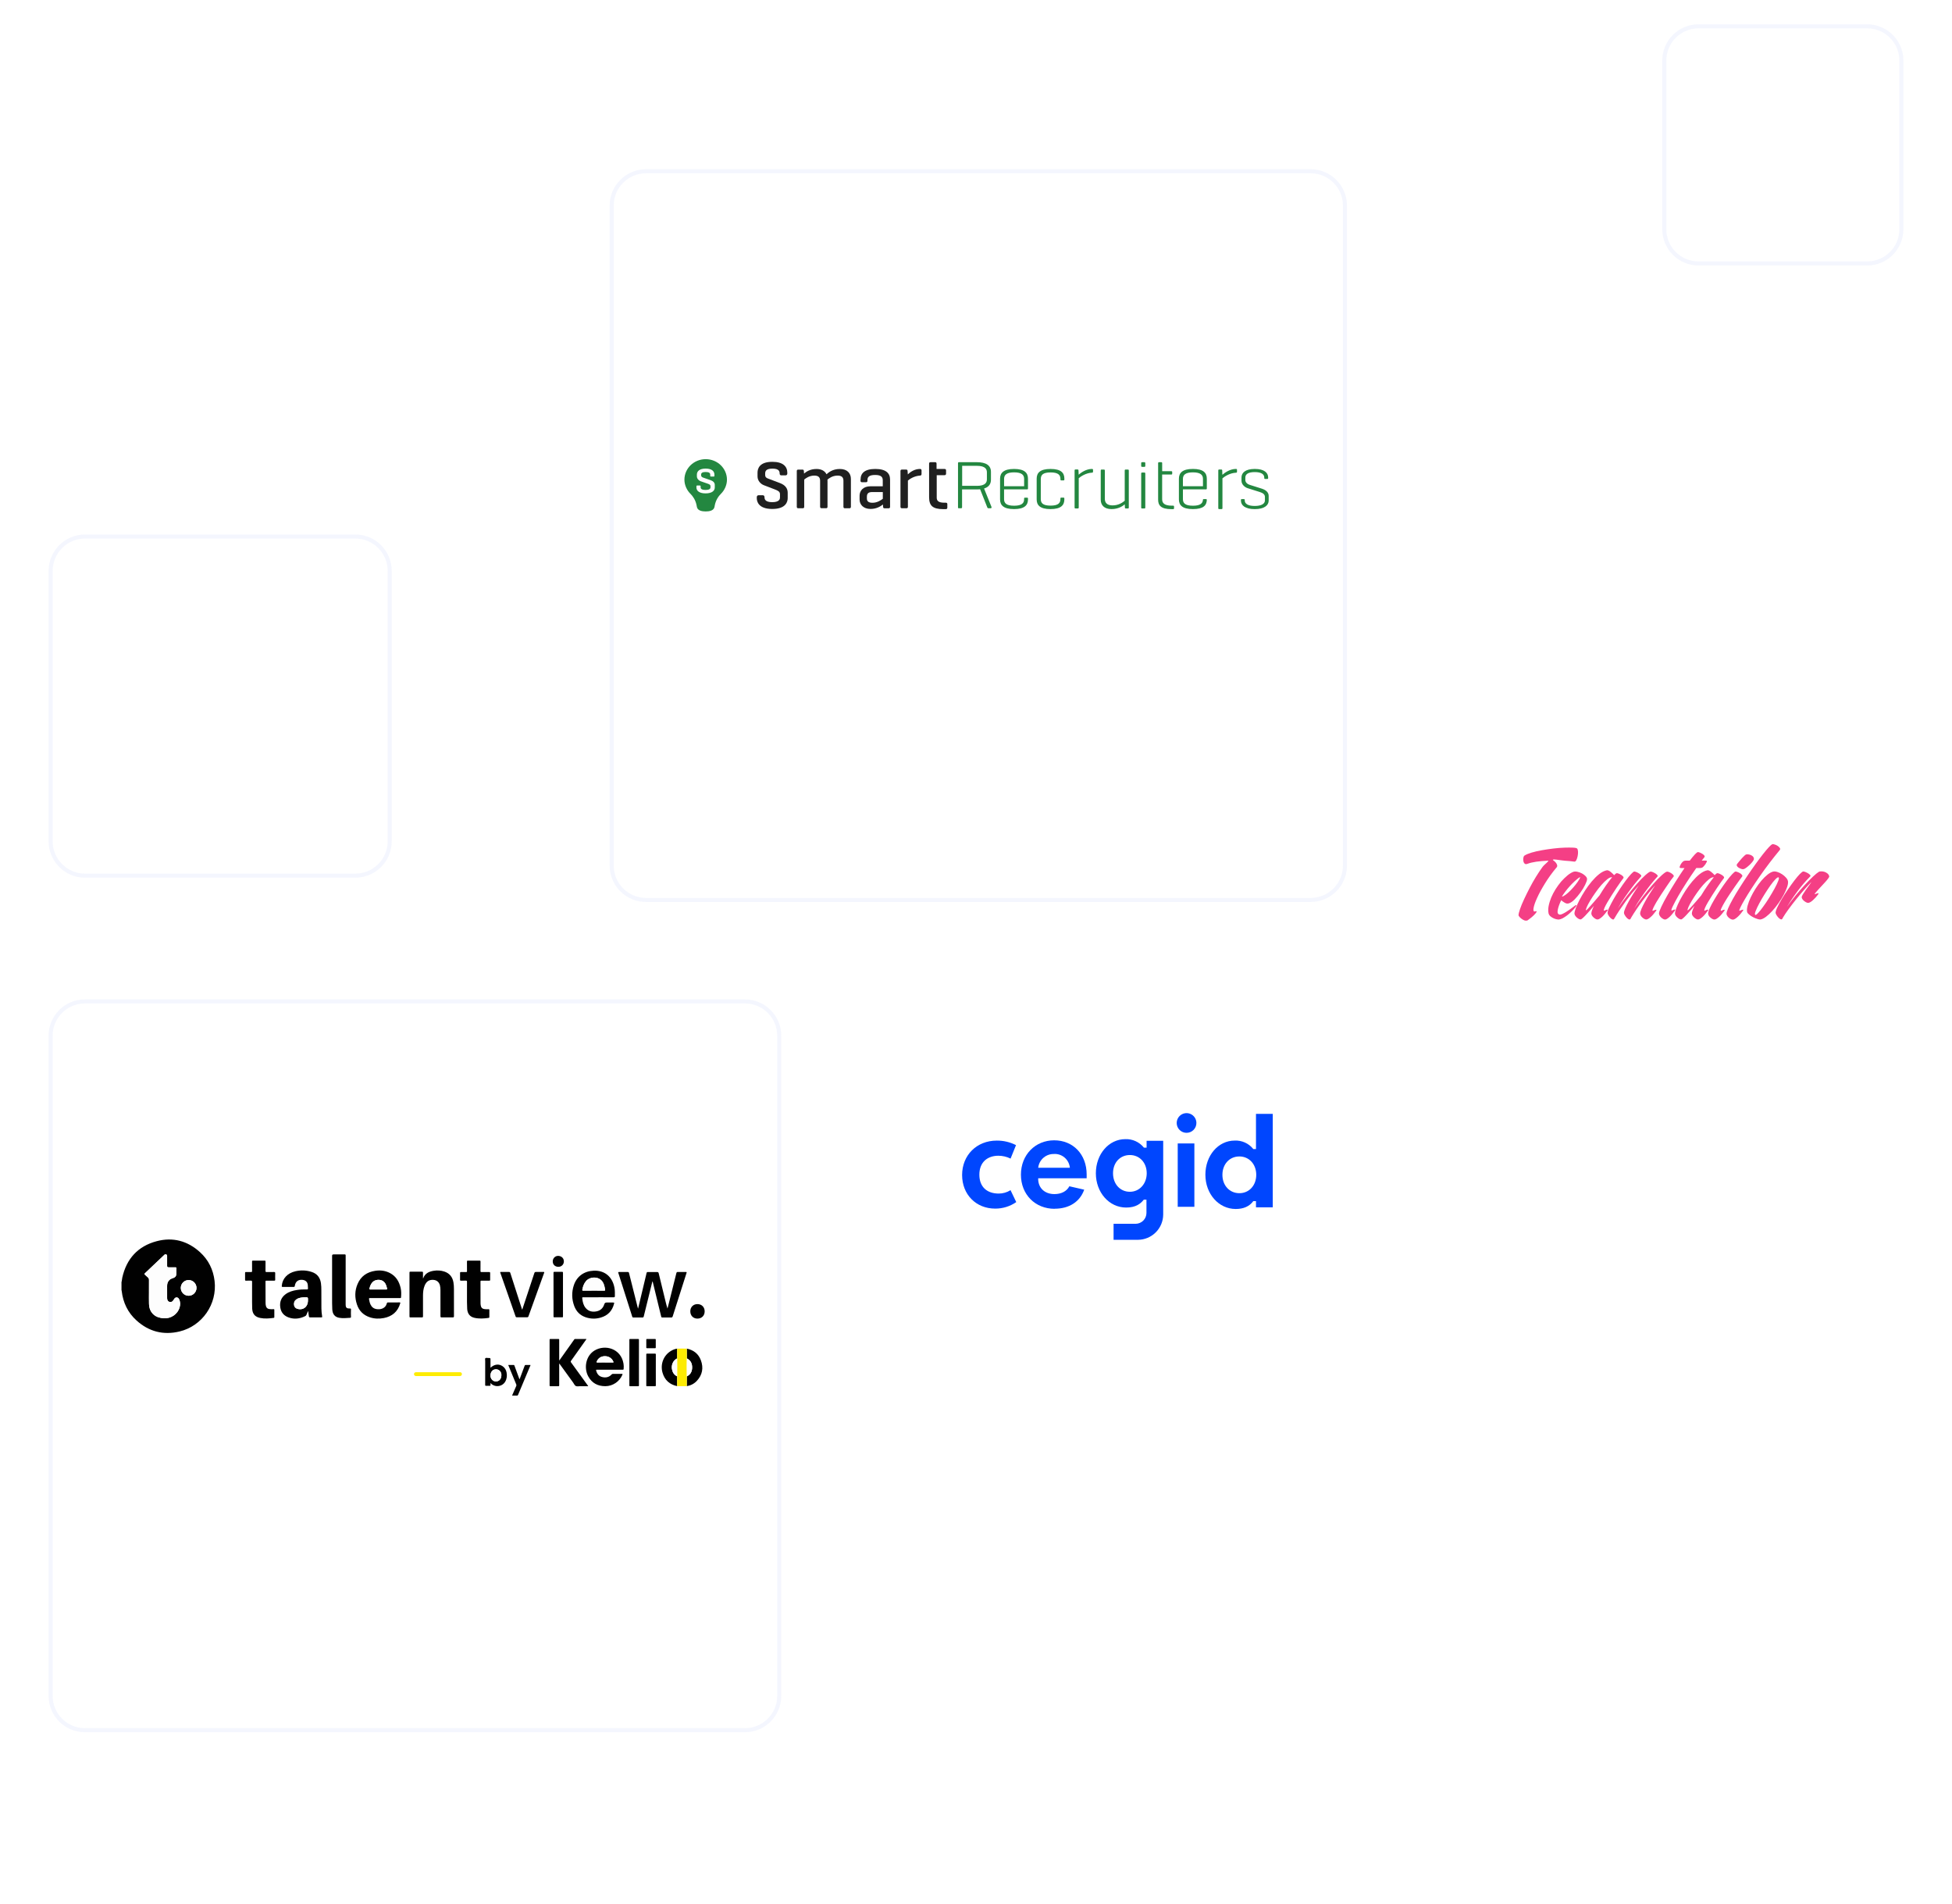 <svg width="482" height="470" viewBox="0 0 482 470" fill="none" xmlns="http://www.w3.org/2000/svg">
<g filter="url(#filter0_d_2528_22261)">
<path d="M461.057 0H419.403C414.464 0 410.46 4.004 410.46 8.943V50.597C410.46 55.536 414.464 59.54 419.403 59.54H461.057C465.996 59.54 470 55.536 470 50.597V8.943C470 4.004 465.996 0 461.057 0Z" fill="white"/>
<path d="M419.403 0.5H461.057C465.72 0.5 469.5 4.28 469.5 8.943V50.597C469.5 55.26 465.72 59.04 461.057 59.04H419.403C414.74 59.04 410.96 55.26 410.96 50.597V8.943C410.96 4.28 414.74 0.5 419.403 0.5Z" stroke="#164EE2" stroke-opacity="0.05" stroke-miterlimit="10"/>
</g>
<g filter="url(#filter1_d_2528_22261)">
<path d="M460.963 161.445H365.682C360.691 161.445 356.645 165.45 356.645 170.39V264.71C356.645 269.65 360.691 273.655 365.682 273.655H460.963C465.954 273.655 470 269.65 470 264.71V170.39C470 165.45 465.954 161.445 460.963 161.445Z" fill="white"/>
</g>
<g filter="url(#filter2_d_2528_22261)">
<path d="M323.563 234.726H228.282C223.291 234.726 219.245 238.731 219.245 243.671V337.99C219.245 342.931 223.291 346.936 228.282 346.936H323.563C328.554 346.936 332.6 342.931 332.6 337.99V243.671C332.6 238.731 328.554 234.726 323.563 234.726Z" fill="white"/>
</g>
<g filter="url(#filter3_d_2528_22261)">
<path d="M364.936 373.271H299.119C294.213 373.271 290.235 377.303 290.235 382.277V448.994C290.235 453.968 294.213 458.001 299.119 458.001H364.936C369.842 458.001 373.82 453.968 373.82 448.994V382.277C373.82 377.303 369.842 373.271 364.936 373.271Z" fill="white"/>
</g>
<g filter="url(#filter4_d_2528_22261)">
<path d="M183.952 234.726H20.958C16.011 234.726 12 238.736 12 243.683V406.678C12 411.625 16.011 415.636 20.958 415.636H183.952C188.899 415.636 192.91 411.625 192.91 406.678V243.683C192.91 238.736 188.899 234.726 183.952 234.726Z" fill="white"/>
<path d="M20.958 235.226H183.952C188.623 235.226 192.41 239.012 192.41 243.683V406.678C192.41 411.349 188.623 415.136 183.952 415.136H20.958C16.287 415.136 12.5 411.349 12.5 406.678V243.683C12.5 239.012 16.287 235.226 20.958 235.226Z" stroke="#164EE2" stroke-opacity="0.05" stroke-miterlimit="10"/>
</g>
<g clip-path="url(#clip0_2528_22261)">
<path d="M30 316.52C30.116 316.158 30.112 315.776 30.194 315.41C31.245 310.733 34.059 307.647 38.685 306.418C42.688 305.355 46.314 306.336 49.384 309.128C51.471 311.027 52.654 313.426 52.986 316.232C53.663 321.968 49.931 327.355 44.339 328.704C40.347 329.667 36.768 328.75 33.72 325.996C31.567 324.055 30.384 321.588 30.052 318.712C30.046 318.662 30.08 318.59 30 318.564V316.52ZM36.786 318.964C36.786 319.928 36.764 320.893 36.792 321.856C36.822 322.924 37.154 323.881 38.001 324.593C38.679 325.16 39.49 325.362 40.352 325.436C42.18 325.594 43.845 324.483 44.351 322.744C44.559 322.032 44.539 321.331 44.177 320.667C43.923 320.203 43.354 320.179 43.054 320.611C42.954 320.753 42.872 320.909 42.772 321.051C42.646 321.233 42.482 321.369 42.256 321.413C41.681 321.527 41.269 321.149 41.265 320.479C41.257 319.466 41.265 318.45 41.263 317.437C41.263 316.863 41.421 316.36 41.863 315.964C42.15 315.706 42.508 315.6 42.858 315.472C43.312 315.308 43.533 314.989 43.535 314.509C43.535 314.035 43.529 313.561 43.539 313.088C43.544 312.93 43.504 312.87 43.334 312.874C42.802 312.882 42.268 312.872 41.737 312.87C41.309 312.87 41.265 312.83 41.265 312.402C41.263 311.671 41.263 310.939 41.265 310.208C41.265 309.994 41.271 309.788 41.029 309.682C40.783 309.574 40.637 309.732 40.487 309.876C39.72 310.601 38.954 311.329 38.189 312.056C37.393 312.812 36.602 313.573 35.8 314.321C35.639 314.473 35.63 314.563 35.8 314.707C36.042 314.909 36.256 315.145 36.498 315.346C36.71 315.522 36.79 315.728 36.788 315.998C36.78 316.987 36.784 317.975 36.784 318.964H36.786ZM46.588 316.012C45.524 316.006 44.647 316.873 44.643 317.935C44.639 319.008 45.484 319.868 46.564 319.886C47.623 319.902 48.514 319.032 48.522 317.973C48.53 316.895 47.665 316.018 46.588 316.012Z" fill="#010101"/>
<path d="M161.096 316.35C161.052 316.521 161.006 316.691 160.964 316.863C160.294 319.568 159.625 322.272 158.961 324.978C158.911 325.178 158.835 325.262 158.612 325.258C157.88 325.242 157.146 325.248 156.415 325.256C156.249 325.256 156.169 325.218 156.115 325.046C154.982 321.468 153.841 317.893 152.701 314.317C152.607 314.023 152.605 314.025 152.909 314.025C153.601 314.025 154.29 314.037 154.982 314.019C155.204 314.013 155.276 314.093 155.326 314.293C156.035 317.123 156.751 319.953 157.464 322.781C157.482 322.853 157.504 322.923 157.548 323.073C157.602 322.867 157.638 322.732 157.67 322.598C158.334 319.823 158.999 317.049 159.657 314.275C159.701 314.091 159.777 314.031 159.959 314.033C160.716 314.041 161.474 314.047 162.231 314.029C162.491 314.023 162.595 314.111 162.655 314.357C163.203 316.637 163.76 318.918 164.318 321.196C164.468 321.812 164.622 322.426 164.82 323.043C164.934 322.606 165.048 322.166 165.157 321.728C165.779 319.252 166.403 316.775 167.016 314.297C167.07 314.077 167.166 314.011 167.392 314.017C168.05 314.037 168.707 314.033 169.365 314.023C169.565 314.021 169.579 314.079 169.525 314.253C168.383 317.819 167.244 321.386 166.113 324.956C166.039 325.186 165.939 325.266 165.693 325.26C164.986 325.242 164.278 325.246 163.57 325.26C163.381 325.264 163.307 325.192 163.265 325.02C162.583 322.208 161.895 319.398 161.21 316.585C161.192 316.509 161.166 316.433 161.144 316.36C161.128 316.36 161.114 316.358 161.098 316.356L161.096 316.35Z" fill="#010101"/>
<path d="M95.052 320.461C93.828 320.461 92.605 320.465 91.382 320.457C91.164 320.457 91.084 320.503 91.126 320.739C91.206 321.191 91.292 321.634 91.492 322.052C91.791 322.682 92.275 323.074 92.971 323.179C93.418 323.247 93.866 323.239 94.3 323.086C94.945 322.86 95.349 322.406 95.529 321.754C95.573 321.592 95.633 321.536 95.817 321.538C96.764 321.55 97.712 321.54 98.659 321.532C98.847 321.532 98.875 321.594 98.825 321.766C98.224 323.825 96.824 325 94.752 325.394C93.602 325.612 92.453 325.58 91.33 325.206C89.729 324.677 88.657 323.621 88.132 322.014C87.578 320.325 87.588 318.654 88.284 317.005C89.099 315.069 90.606 314.041 92.645 313.727C93.92 313.531 95.153 313.681 96.301 314.287C97.78 315.067 98.557 316.368 98.927 317.949C99.107 318.718 99.095 319.496 99.029 320.277C99.013 320.461 98.911 320.463 98.775 320.463C97.536 320.463 96.295 320.463 95.055 320.463L95.052 320.461ZM93.41 318.34C94.01 318.34 94.608 318.34 95.207 318.34C95.671 318.34 95.611 318.328 95.537 317.955C95.475 317.637 95.373 317.333 95.233 317.039C94.58 315.668 92.847 315.756 92.107 316.42C91.614 316.861 91.396 317.441 91.236 318.061C91.178 318.291 91.248 318.346 91.466 318.344C92.113 318.336 92.763 318.342 93.41 318.342V318.34Z" fill="#010101"/>
<path d="M76.045 323.707C75.931 323.979 75.811 324.247 75.703 324.523C75.633 324.701 75.528 324.835 75.352 324.921C74.044 325.568 72.691 325.74 71.298 325.252C70.131 324.845 69.401 324.031 69.213 322.784C69.012 321.439 69.413 320.323 70.525 319.502C71.354 318.89 72.317 318.618 73.321 318.463C74.128 318.337 74.942 318.295 75.757 318.325C75.989 318.333 76.071 318.263 76.049 318.031C76.021 317.751 76.025 317.467 75.997 317.187C75.925 316.498 75.452 316.046 74.73 315.966C73.645 315.846 72.953 316.37 72.793 317.453C72.763 317.651 72.695 317.711 72.495 317.709C71.614 317.699 70.731 317.705 69.849 317.705C69.567 317.705 69.561 317.685 69.585 317.401C69.729 315.662 70.966 314.283 72.987 313.831C74.34 313.528 75.673 313.58 76.991 314.017C78.34 314.465 79.057 315.424 79.251 316.804C79.333 317.379 79.351 317.961 79.351 318.543C79.351 320.03 79.349 321.519 79.363 323.006C79.369 323.645 79.437 324.281 79.533 324.915C79.579 325.214 79.569 325.224 79.273 325.224C78.384 325.224 77.492 325.214 76.603 325.23C76.363 325.234 76.289 325.15 76.267 324.929C76.227 324.525 76.159 324.123 76.103 323.719C76.085 323.715 76.067 323.711 76.047 323.705L76.045 323.707ZM75.354 320.267C75.114 320.249 74.832 320.281 74.552 320.315C74.055 320.377 73.571 320.497 73.157 320.801C72.687 321.147 72.531 321.623 72.611 322.182C72.675 322.634 72.945 322.944 73.369 323.09C74.508 323.481 75.585 322.936 75.921 321.886C76.023 321.567 76.049 321.237 76.047 320.903C76.043 320.265 76.047 320.265 75.354 320.265V320.267Z" fill="#010101"/>
<path d="M104.485 315.614C104.913 314.385 105.893 313.917 107.056 313.727C107.959 313.579 108.861 313.623 109.738 313.919C111.019 314.351 111.731 315.262 111.965 316.572C112.061 317.113 112.089 317.661 112.089 318.209C112.091 320.445 112.085 322.68 112.095 324.916C112.095 325.176 112.019 325.234 111.771 325.23C110.863 325.216 109.956 325.216 109.051 325.23C108.815 325.234 108.763 325.158 108.763 324.932C108.769 322.788 108.765 320.643 108.757 318.498C108.757 318.093 108.735 317.685 108.627 317.289C108.411 316.5 107.829 316.02 107.014 315.966C105.977 315.896 105.299 316.33 104.869 317.349C104.531 318.153 104.453 319.002 104.449 319.862C104.441 321.556 104.443 323.253 104.451 324.948C104.451 325.166 104.398 325.232 104.174 325.23C103.234 325.218 102.293 325.22 101.353 325.23C101.174 325.23 101.112 325.192 101.112 324.998C101.118 321.391 101.118 317.783 101.112 314.175C101.112 314.005 101.156 313.945 101.333 313.947C102.291 313.955 103.248 313.955 104.204 313.947C104.386 313.947 104.453 313.999 104.447 314.189C104.435 314.579 104.441 314.971 104.445 315.36C104.445 315.44 104.426 315.524 104.481 315.616L104.485 315.614Z" fill="black"/>
<path d="M147.771 320.261C146.539 320.261 145.308 320.261 144.077 320.261C143.757 320.261 143.747 320.261 143.783 320.591C143.873 321.425 144.059 322.234 144.608 322.898C145.316 323.751 146.261 323.939 147.293 323.739C148.282 323.547 148.922 322.928 149.22 321.964C149.304 321.694 149.487 321.558 149.769 321.558C150.293 321.558 150.819 321.558 151.342 321.558C151.694 321.558 151.7 321.564 151.61 321.908C151.164 323.623 150.101 324.746 148.396 325.258C147.121 325.642 145.854 325.618 144.6 325.19C143.243 324.726 142.318 323.795 141.812 322.466C141.161 320.751 141.125 319.002 141.702 317.269C142.428 315.097 144.221 313.807 146.581 313.701C149.288 313.579 151.212 315.166 151.726 317.917C151.854 318.6 151.832 319.288 151.828 319.977C151.828 320.193 151.76 320.265 151.54 320.263C150.283 320.255 149.028 320.259 147.771 320.259V320.261ZM146.595 318.614C147.469 318.614 148.342 318.61 149.216 318.616C149.374 318.616 149.447 318.584 149.421 318.408C149.346 317.899 149.24 317.401 149.044 316.919C148.246 314.963 145.758 315.083 144.748 316.22C144.195 316.843 143.941 317.577 143.801 318.374C143.769 318.56 143.799 318.62 144.001 318.618C144.866 318.608 145.732 318.614 146.597 318.614H146.595Z" fill="#010101"/>
<path d="M138.114 335.86C138.644 335.114 139.168 334.381 139.689 333.645C140.383 332.67 141.075 331.696 141.766 330.721C141.822 330.641 141.864 330.559 141.992 330.559C142.923 330.565 143.853 330.561 144.784 330.561C144.812 330.653 144.744 330.691 144.708 330.741C143.479 332.476 142.25 334.211 141.011 335.938C140.889 336.106 140.907 336.202 141.021 336.359C142.392 338.238 143.755 340.121 145.118 342.006C145.158 342.062 145.228 342.108 145.224 342.214C144.574 342.214 143.929 342.214 143.283 342.214C142.909 342.214 142.48 342.318 142.178 342.166C141.888 342.02 141.73 341.608 141.516 341.312C140.387 339.753 139.256 338.192 138.114 336.617C138.052 336.709 138.078 336.801 138.078 336.885C138.078 338.58 138.074 340.277 138.082 341.972C138.082 342.164 138.04 342.222 137.841 342.218C137.201 342.204 136.559 342.208 135.918 342.218C135.756 342.22 135.71 342.178 135.71 342.014C135.714 338.264 135.714 334.515 135.71 330.767C135.71 330.599 135.762 330.559 135.922 330.561C136.571 330.569 137.221 330.571 137.869 330.561C138.054 330.557 138.08 330.629 138.08 330.791C138.074 332.396 138.076 333.999 138.08 335.604C138.08 335.682 138.056 335.766 138.112 335.862L138.114 335.86Z" fill="#010101"/>
<path d="M62.242 319.943C62.242 318.664 62.236 317.567 62.246 316.47C62.248 316.238 62.182 316.148 61.942 316.156C61.534 316.172 61.127 316.156 60.719 316.162C60.569 316.164 60.513 316.12 60.515 315.964C60.523 315.39 60.523 314.817 60.515 314.243C60.513 314.073 60.581 314.027 60.735 314.029C61.151 314.033 61.568 314.017 61.982 314.035C62.2 314.045 62.246 313.961 62.244 313.765C62.236 313 62.244 312.236 62.238 311.471C62.236 311.285 62.274 311.211 62.484 311.213C63.433 311.225 64.38 311.223 65.33 311.213C65.52 311.213 65.57 311.271 65.568 311.455C65.558 312.22 65.574 312.984 65.558 313.749C65.552 313.991 65.632 314.039 65.854 314.033C66.453 314.017 67.053 314.033 67.65 314.025C67.882 314.021 67.966 314.093 67.958 314.339C67.938 314.871 67.946 315.402 67.956 315.934C67.96 316.11 67.898 316.162 67.724 316.16C67.075 316.154 66.427 316.168 65.778 316.16C65.592 316.158 65.56 316.226 65.56 316.392C65.568 318.129 65.566 319.866 65.574 321.602C65.574 321.884 65.592 322.166 65.67 322.442C65.782 322.838 66.025 323.088 66.441 323.159C66.803 323.221 67.169 323.229 67.533 323.199C67.68 323.187 67.742 323.225 67.74 323.385C67.732 323.967 67.736 324.549 67.738 325.13C67.738 325.236 67.738 325.326 67.597 325.346C66.481 325.504 65.36 325.59 64.247 325.366C62.945 325.104 62.33 324.357 62.27 323.024C62.22 321.936 62.256 320.847 62.244 319.939L62.242 319.943Z" fill="#010101"/>
<path d="M115.311 319.754C115.311 318.648 115.305 317.543 115.315 316.438C115.317 316.216 115.247 316.148 115.031 316.156C114.633 316.17 114.233 316.154 113.833 316.164C113.664 316.168 113.598 316.122 113.6 315.942C113.61 315.384 113.612 314.829 113.6 314.271C113.594 314.069 113.69 314.031 113.851 314.031C114.259 314.031 114.667 314.021 115.075 314.035C115.263 314.041 115.319 313.983 115.315 313.797C115.305 313.016 115.317 312.234 115.307 311.453C115.305 311.267 115.353 311.213 115.54 311.215C116.498 311.225 117.455 311.227 118.411 311.215C118.624 311.213 118.654 311.291 118.652 311.475C118.644 312.24 118.654 313.004 118.644 313.769C118.642 313.969 118.686 314.043 118.902 314.037C119.518 314.021 120.134 314.037 120.749 314.029C120.951 314.027 121.043 314.075 121.035 314.309C121.017 314.857 121.025 315.404 121.031 315.952C121.033 316.114 120.983 316.168 120.815 316.166C120.166 316.158 119.518 316.17 118.868 316.164C118.694 316.164 118.642 316.22 118.644 316.394C118.652 318.181 118.652 319.967 118.656 321.754C118.656 321.804 118.66 321.854 118.664 321.904C118.736 322.886 119.056 323.191 120.04 323.213C120.213 323.217 120.389 323.229 120.561 323.207C120.767 323.181 120.841 323.237 120.835 323.453C120.821 324.001 120.831 324.551 120.831 325.098C120.831 325.216 120.839 325.33 120.669 325.354C119.494 325.52 118.317 325.6 117.147 325.334C116.03 325.08 115.432 324.315 115.361 323.117C115.293 321.996 115.315 320.875 115.311 319.754Z" fill="#010101"/>
<path d="M150.557 338.148C149.499 338.148 148.442 338.152 147.385 338.144C147.203 338.144 147.161 338.176 147.211 338.366C147.418 339.168 147.87 339.751 148.692 339.953C149.571 340.171 150.379 340.017 151.018 339.322C151.118 339.212 151.214 339.174 151.358 339.174C152.082 339.182 152.807 339.18 153.531 339.174C153.701 339.174 153.769 339.18 153.685 339.383C152.999 341.06 151.308 342.204 149.491 342.212C147.606 342.22 146.151 341.452 145.25 339.787C144.139 337.735 144.618 334.728 146.819 333.399C149.389 331.844 153.313 332.882 153.956 336.623C154.032 337.067 154.04 337.515 153.994 337.964C153.978 338.116 153.922 338.148 153.777 338.148C152.703 338.142 151.63 338.144 150.555 338.144L150.557 338.148ZM149.381 336.351H151.3C151.3 336.351 151.316 336.351 151.324 336.351C151.464 336.365 151.518 336.335 151.456 336.175C151.13 335.338 150.339 334.808 149.389 334.804C148.426 334.8 147.682 335.288 147.345 336.144C147.283 336.299 147.295 336.357 147.484 336.353C148.116 336.343 148.748 336.349 149.379 336.349L149.381 336.351Z" fill="#020202"/>
<path d="M82.003 316.566C82.003 314.379 82.003 312.194 82.003 310.008C82.003 309.791 82.113 309.682 82.333 309.682C83.249 309.682 84.164 309.69 85.079 309.676C85.301 309.672 85.355 309.734 85.355 309.952C85.349 313.891 85.351 317.831 85.351 321.768C85.351 321.826 85.351 321.884 85.351 321.942C85.351 322.846 85.539 323.04 86.447 323.036C86.617 323.036 86.672 323.098 86.666 323.249C86.638 323.863 86.641 324.479 86.666 325.092C86.672 325.23 86.621 325.32 86.477 325.33C85.573 325.388 84.666 325.488 83.764 325.33C82.675 325.142 82.109 324.433 82.047 323.215C81.997 322.254 82.003 321.289 82.003 320.325C82.003 319.07 82.003 317.815 82.003 316.56V316.566Z" fill="#010101"/>
<path d="M128.972 323.263C129.214 322.534 129.456 321.802 129.698 321.073C130.447 318.816 131.199 316.561 131.94 314.303C132.012 314.085 132.104 314.005 132.342 314.011C132.966 314.027 133.587 314.013 134.211 314.003C134.425 313.999 134.417 314.081 134.357 314.245C133.731 315.966 133.113 317.689 132.492 319.412C131.826 321.259 131.157 323.103 130.497 324.952C130.431 325.138 130.343 325.204 130.141 325.2C129.3 325.186 128.46 325.19 127.619 325.2C127.451 325.2 127.369 325.154 127.313 324.992C126.062 321.402 124.805 317.815 123.545 314.227C123.487 314.061 123.503 314.003 123.689 314.005C124.347 314.015 125.005 314.023 125.66 314.013C125.862 314.011 125.95 314.071 126.012 314.265C126.787 316.695 127.571 319.124 128.354 321.552C128.538 322.126 128.726 322.698 128.912 323.271C128.932 323.269 128.954 323.267 128.974 323.265L128.972 323.263Z" fill="#010101"/>
<path d="M157.768 336.403C157.768 338.264 157.766 340.127 157.772 341.988C157.772 342.169 157.734 342.223 157.544 342.219C156.895 342.205 156.247 342.207 155.598 342.219C155.44 342.221 155.408 342.175 155.408 342.026C155.412 338.27 155.412 334.514 155.408 330.757C155.408 330.607 155.442 330.559 155.6 330.561C156.249 330.571 156.897 330.575 157.546 330.561C157.744 330.557 157.772 330.621 157.772 330.797C157.766 332.665 157.768 334.536 157.768 336.405V336.403Z" fill="black"/>
<path d="M136.681 319.586C136.681 317.807 136.685 316.028 136.675 314.249C136.675 314.029 136.731 313.969 136.953 313.975C137.551 313.993 138.15 313.991 138.75 313.975C138.96 313.971 139.016 314.035 139.016 314.241C139.01 316.843 139.012 319.444 139.012 322.046C139.012 323.035 139.012 324.025 139.018 325.014C139.018 325.156 138.98 325.208 138.84 325.208C138.182 325.204 137.525 325.202 136.867 325.208C136.683 325.208 136.677 325.112 136.679 324.97C136.683 323.175 136.681 321.378 136.681 319.584V319.586Z" fill="black"/>
<path d="M167.212 342.202C165.361 341.806 164.132 340.721 163.6 338.898C162.981 336.767 163.872 334.54 165.747 333.469C166.203 333.209 166.686 333.015 167.21 332.939C167.208 333.747 167.206 334.556 167.202 335.364C167.12 335.404 167.036 335.44 166.96 335.488C166.163 335.992 165.745 337.027 165.929 338.03C166.075 338.818 166.457 339.429 167.202 339.781C167.204 340.589 167.208 341.396 167.21 342.202H167.212Z" fill="#010101"/>
<path d="M169.589 332.943C171.274 333.281 172.487 334.233 173.074 335.84C173.752 337.696 173.442 339.427 172.071 340.894C171.406 341.608 170.562 342.046 169.587 342.204C169.591 341.4 169.597 340.595 169.601 339.791C170.472 339.365 170.876 338.638 170.908 337.698C170.944 336.663 170.568 335.84 169.603 335.354C169.599 334.55 169.593 333.749 169.589 332.945V332.943Z" fill="#010101"/>
<path d="M169.589 332.944C169.593 333.747 169.599 334.549 169.603 335.352C169.597 335.964 169.587 336.575 169.587 337.187C169.587 338.054 169.595 338.922 169.601 339.791C169.597 340.595 169.591 341.4 169.587 342.204C168.795 342.204 168.004 342.204 167.212 342.204C167.21 341.396 167.206 340.589 167.204 339.783V335.368C167.206 334.561 167.208 333.751 167.212 332.944C168.004 332.918 168.797 332.916 169.589 332.944Z" fill="#FDEB03"/>
<path d="M121.113 337.661C122.071 336.765 123.184 336.637 124.125 337.295C124.657 337.667 124.963 338.192 125.085 338.816C125.241 339.603 125.167 340.367 124.761 341.08C124.033 342.358 122.165 342.619 121.113 341.43C121.113 341.616 121.103 341.77 121.115 341.922C121.127 342.068 121.091 342.126 120.929 342.118C120.629 342.104 120.33 342.1 120.032 342.118C119.844 342.13 119.802 342.074 119.802 341.888C119.81 339.925 119.806 337.964 119.808 336.002C119.808 335.762 119.722 335.436 119.844 335.302C119.984 335.146 120.314 335.256 120.562 335.254C121.115 335.248 121.115 335.252 121.115 335.804C121.115 336.409 121.115 337.015 121.115 337.661H121.113ZM123.803 339.539C123.803 339.455 123.809 339.373 123.803 339.29C123.73 338.452 122.976 337.892 122.169 338.072C121.587 338.202 121.207 338.674 121.119 339.373C121.019 340.169 121.517 340.903 122.232 341.018C123.114 341.16 123.807 340.509 123.803 339.539Z" fill="#020202"/>
<path d="M161.937 338.196C161.937 339.459 161.933 340.723 161.941 341.986C161.941 342.17 161.902 342.222 161.712 342.218C161.062 342.204 160.414 342.208 159.765 342.218C159.625 342.218 159.585 342.182 159.585 342.04C159.589 339.479 159.589 336.919 159.585 334.359C159.585 334.219 159.619 334.177 159.763 334.179C160.42 334.187 161.078 334.187 161.736 334.179C161.898 334.177 161.941 334.219 161.941 334.383C161.933 335.654 161.937 336.927 161.937 338.198V338.196Z" fill="black"/>
<path d="M125.494 336.975C125.956 336.975 126.388 336.985 126.82 336.971C126.987 336.965 127.003 337.075 127.043 337.179C127.451 338.28 127.857 339.383 128.267 340.49C128.359 340.425 128.365 340.321 128.399 340.233C128.782 339.219 129.168 338.206 129.54 337.187C129.602 337.017 129.682 336.965 129.856 336.971C130.229 336.985 130.603 336.975 130.989 336.975C130.997 337.123 130.913 337.231 130.863 337.346C129.89 339.667 128.912 341.986 127.943 344.306C127.873 344.474 127.795 344.55 127.601 344.54C127.229 344.522 126.856 344.534 126.448 344.534C126.518 344.37 126.576 344.228 126.636 344.088C126.912 343.451 127.185 342.811 127.469 342.175C127.531 342.038 127.537 341.926 127.477 341.782C126.816 340.193 126.164 338.6 125.496 336.975H125.494Z" fill="#020202"/>
<path d="M108.161 338.762C109.94 338.762 111.721 338.762 113.5 338.762C113.652 338.762 113.796 338.768 113.916 338.884C114.165 339.125 114.092 339.531 113.774 339.667C113.662 339.713 113.548 339.711 113.43 339.711C109.904 339.711 106.376 339.711 102.851 339.711C102.801 339.711 102.751 339.713 102.701 339.711C102.407 339.689 102.211 339.483 102.223 339.211C102.235 338.946 102.427 338.766 102.721 338.766C103.594 338.762 104.468 338.766 105.341 338.766C106.28 338.766 107.22 338.766 108.161 338.766V338.762Z" fill="#FEEC03"/>
<path d="M174 323.737C174 324.799 173.274 325.522 172.215 325.526C171.172 325.53 170.45 324.787 170.454 323.715C170.456 322.678 171.202 321.94 172.237 321.95C173.276 321.96 174.002 322.696 174 323.737Z" fill="#010101"/>
<path d="M137.767 312.742C136.941 312.678 136.426 312.084 136.494 311.273C136.555 310.529 137.191 309.984 137.923 310.044C138.752 310.112 139.294 310.727 139.228 311.529C139.168 312.276 138.534 312.8 137.767 312.742Z" fill="#020202"/>
<path d="M160.76 332.833C160.437 332.833 160.111 332.827 159.787 332.835C159.645 332.839 159.583 332.819 159.587 332.651C159.599 332.02 159.597 331.388 159.587 330.757C159.587 330.605 159.625 330.557 159.783 330.559C160.441 330.567 161.098 330.565 161.756 330.559C161.884 330.559 161.928 330.591 161.926 330.725C161.92 331.372 161.92 332.022 161.926 332.669C161.926 332.801 161.89 332.839 161.76 332.835C161.428 332.825 161.094 332.831 160.762 332.831L160.76 332.833Z" fill="black"/>
<path d="M36.786 318.964C36.786 317.975 36.782 316.987 36.79 315.998C36.792 315.728 36.712 315.522 36.5 315.346C36.258 315.144 36.044 314.908 35.803 314.707C35.631 314.563 35.639 314.473 35.803 314.321C36.604 313.573 37.395 312.812 38.191 312.056C38.956 311.329 39.722 310.603 40.489 309.876C40.641 309.732 40.787 309.574 41.031 309.682C41.273 309.788 41.267 309.993 41.267 310.207C41.265 310.939 41.265 311.67 41.267 312.402C41.267 312.83 41.311 312.868 41.739 312.87C42.27 312.87 42.804 312.882 43.336 312.874C43.506 312.872 43.546 312.93 43.542 313.088C43.532 313.561 43.542 314.035 43.538 314.509C43.538 314.99 43.314 315.308 42.86 315.472C42.51 315.6 42.153 315.706 41.865 315.964C41.423 316.36 41.265 316.863 41.265 317.437C41.267 318.45 41.261 319.466 41.267 320.479C41.271 321.149 41.683 321.526 42.258 321.412C42.484 321.368 42.648 321.232 42.774 321.051C42.874 320.907 42.956 320.753 43.056 320.611C43.358 320.179 43.927 320.203 44.179 320.667C44.541 321.33 44.561 322.032 44.353 322.744C43.847 324.482 42.182 325.594 40.354 325.436C39.492 325.362 38.681 325.16 38.003 324.592C37.154 323.881 36.824 322.923 36.794 321.856C36.766 320.893 36.788 319.929 36.788 318.964H36.786Z" fill="#FDFDFD"/>
<path d="M46.588 316.012C47.665 316.018 48.53 316.895 48.522 317.973C48.514 319.03 47.621 319.901 46.564 319.885C45.486 319.867 44.639 319.008 44.643 317.935C44.647 316.873 45.524 316.006 46.588 316.012Z" fill="#FDFDFD"/>
<path d="M93.41 318.34C92.763 318.34 92.113 318.334 91.466 318.342C91.248 318.344 91.176 318.289 91.236 318.059C91.395 317.439 91.613 316.859 92.107 316.418C92.847 315.754 94.579 315.666 95.233 317.037C95.373 317.331 95.475 317.635 95.537 317.953C95.611 318.326 95.671 318.34 95.207 318.338C94.608 318.338 94.01 318.338 93.41 318.338V318.34Z" fill="#FDFDFD"/>
<path d="M75.352 320.269C76.043 320.269 76.041 320.269 76.045 320.907C76.047 321.241 76.021 321.57 75.919 321.89C75.584 322.94 74.506 323.485 73.367 323.094C72.943 322.948 72.673 322.638 72.609 322.186C72.529 321.626 72.685 321.151 73.155 320.805C73.569 320.501 74.052 320.381 74.55 320.319C74.83 320.285 75.112 320.253 75.352 320.271V320.269Z" fill="#FDFDFD"/>
<path d="M146.595 318.614C145.73 318.614 144.864 318.608 143.999 318.618C143.797 318.62 143.767 318.56 143.799 318.374C143.939 317.577 144.195 316.841 144.746 316.22C145.756 315.082 148.244 314.962 149.042 316.919C149.237 317.401 149.343 317.899 149.419 318.408C149.445 318.584 149.371 318.618 149.213 318.616C148.34 318.61 147.467 318.614 146.593 318.614H146.595Z" fill="#FDFDFD"/>
<path d="M149.381 336.351C148.75 336.351 148.118 336.345 147.487 336.355C147.297 336.359 147.285 336.301 147.347 336.145C147.686 335.29 148.428 334.802 149.391 334.806C150.341 334.81 151.132 335.34 151.458 336.177C151.52 336.337 151.468 336.367 151.326 336.353C151.318 336.353 151.31 336.353 151.302 336.353C150.663 336.353 150.023 336.353 149.383 336.353L149.381 336.351Z" fill="#FDFDFD"/>
<path d="M167.204 335.366V339.781C166.459 339.431 166.077 338.818 165.931 338.03C165.745 337.027 166.163 335.991 166.962 335.488C167.038 335.44 167.124 335.406 167.204 335.364V335.366Z" fill="#FDFDFD"/>
<path d="M169.601 339.789C169.595 338.922 169.587 338.054 169.587 337.185C169.587 336.573 169.597 335.962 169.603 335.35C170.57 335.836 170.946 336.659 170.908 337.695C170.874 338.634 170.47 339.362 169.601 339.787V339.789Z" fill="#FDFDFD"/>
<path d="M123.803 339.541C123.807 340.513 123.114 341.162 122.232 341.02C121.517 340.906 121.019 340.171 121.119 339.375C121.207 338.676 121.587 338.202 122.168 338.074C122.976 337.894 123.729 338.454 123.803 339.291C123.811 339.373 123.803 339.457 123.803 339.541Z" fill="#FDFDFD"/>
</g>
<g filter="url(#filter5_d_2528_22261)">
<path d="M87.724 125.95H21.006C16.032 125.95 12 129.982 12 134.956V201.674C12 206.648 16.032 210.68 21.006 210.68H87.724C92.698 210.68 96.73 206.648 96.73 201.674V134.956C96.73 129.982 92.698 125.95 87.724 125.95Z" fill="white"/>
<path d="M21.006 126.45H87.724C92.422 126.45 96.23 130.259 96.23 134.956V201.674C96.23 206.372 92.422 210.18 87.724 210.18H21.006C16.308 210.18 12.5 206.372 12.5 201.674V134.956C12.5 130.259 16.308 126.45 21.006 126.45Z" stroke="#164EE2" stroke-opacity="0.05" stroke-miterlimit="10"/>
</g>
<g clip-path="url(#clip1_2528_22261)">
<path d="M278.996 294.218C276.586 294.218 274.835 292.298 274.835 289.649C274.835 287 276.586 285.145 278.996 285.145C281.405 285.145 283.157 287.044 283.157 289.649C283.157 292.254 281.367 294.218 278.996 294.218ZM283.124 281.632V283.323H282.471L282.406 283.252C281.857 282.588 281.162 282.059 280.375 281.707C279.588 281.355 278.731 281.19 277.87 281.224C273.79 281.224 270.597 284.928 270.597 289.649C270.597 294.37 273.861 298.112 278.087 298.112C280.519 298.112 281.655 297.117 282.368 296.247L282.433 296.171H283.091V299.434C283.091 300.146 282.809 300.828 282.306 301.332C281.804 301.836 281.121 302.12 280.41 302.121H274.971V306.075H280.954C282.617 306.074 284.211 305.413 285.387 304.237C286.563 303.061 287.224 301.467 287.225 299.804V281.632H283.124Z" fill="#0046FE"/>
<path d="M260.426 298.422C255.596 298.422 252.093 294.876 252.093 289.991C252.093 285.107 255.623 281.512 260.301 281.512C264.979 281.512 268.324 284.977 268.324 289.943V290.884H256.357V291.101C256.39 293.309 257.989 294.789 260.366 294.789C262.069 294.789 263.412 294.087 264.049 292.858L267.72 293.696C266.665 296.687 264.005 298.401 260.426 298.401M260.301 284.895C259.38 284.857 258.476 285.155 257.758 285.733C257.04 286.312 256.556 287.131 256.396 288.039L256.357 288.289H264.179L264.146 288.039C264.004 287.132 263.534 286.309 262.825 285.727C262.116 285.144 261.218 284.842 260.301 284.879" fill="#0046FE"/>
<path d="M290.81 282.284H294.922V297.927H290.81V282.284ZM292.942 279.662C292.464 279.653 291.999 279.503 291.606 279.23C291.213 278.958 290.909 278.576 290.732 278.132C290.555 277.688 290.513 277.201 290.611 276.733C290.709 276.266 290.943 275.837 291.283 275.501C291.623 275.165 292.055 274.937 292.524 274.845C292.993 274.754 293.479 274.802 293.921 274.985C294.363 275.168 294.741 275.477 295.008 275.874C295.275 276.27 295.419 276.737 295.422 277.215C295.425 277.54 295.363 277.862 295.239 278.163C295.115 278.463 294.932 278.736 294.7 278.964C294.469 279.192 294.194 279.372 293.892 279.492C293.59 279.612 293.267 279.67 292.942 279.662Z" fill="#0046FE"/>
<path d="M305.131 298.466C300.932 298.466 297.641 294.751 297.641 290.003C297.641 285.254 300.823 281.577 304.881 281.577C305.741 281.537 306.599 281.699 307.386 282.049C308.172 282.4 308.866 282.929 309.412 283.595L309.477 283.677H310.135V274.985H314.28V298.058H310.135V296.524H309.472L309.406 296.606C308.471 297.841 307.035 298.466 305.131 298.466ZM306.007 285.499C303.597 285.499 301.846 287.408 301.846 290.035C301.846 292.662 303.608 294.566 306.04 294.566C308.471 294.566 310.201 292.619 310.201 290.03C310.201 287.441 308.476 285.493 306.007 285.493" fill="#0046FE"/>
<path d="M245.729 298.373C240.997 298.373 237.57 294.887 237.57 290.079C237.57 285.183 241.171 281.582 246.132 281.582C247.782 281.567 249.411 281.951 250.88 282.703L249.537 286.026C248.602 285.563 247.572 285.321 246.529 285.319C243.902 285.319 241.829 286.848 241.829 289.992C241.829 293.135 243.842 294.658 246.594 294.658C247.631 294.664 248.648 294.374 249.526 293.821L250.94 296.763C249.41 297.824 247.591 298.386 245.729 298.373Z" fill="#0046FE"/>
</g>
<g filter="url(#filter6_d_2528_22261)">
<path d="M323.586 29.77H159.559C154.581 29.77 150.545 33.781 150.545 38.728V201.723C150.545 206.67 154.581 210.68 159.559 210.68H323.586C328.564 210.68 332.6 206.67 332.6 201.723V38.728C332.6 33.781 328.564 29.77 323.586 29.77Z" fill="white"/>
<path d="M159.559 30.27H323.586C328.291 30.27 332.1 34.06 332.1 38.728V201.723C332.1 206.391 328.291 210.18 323.586 210.18H159.559C154.854 210.18 151.045 206.391 151.045 201.723V38.728C151.045 34.06 154.854 30.27 159.559 30.27Z" stroke="#164EE2" stroke-opacity="0.05" stroke-miterlimit="10"/>
</g>
<g clip-path="url(#clip2_2528_22261)">
<path d="M174.249 126.259C175.183 126.265 176.029 126.052 176.33 125.432C176.443 125.195 176.443 125.036 176.496 124.758C176.774 123.369 177.453 122.47 178.021 121.903C178.854 121.093 179.505 119.804 179.505 118.427C179.505 115.654 177.199 113.366 174.255 113.354C171.305 113.366 169 115.654 169 118.427C169 119.804 169.656 121.093 170.484 121.903C171.045 122.464 171.731 123.369 172.009 124.758C172.068 125.042 172.062 125.195 172.174 125.432C172.47 126.052 173.321 126.265 174.255 126.259H174.249ZM176.496 120.371C176.496 121.11 175.84 121.802 174.226 121.802C172.612 121.802 171.968 121.11 171.968 120.371V120.07C171.968 119.928 172.027 119.857 172.169 119.857H172.801C172.955 119.857 173.002 119.928 173.002 120.07V120.324C173.002 120.756 173.457 120.957 174.22 120.957C174.982 120.957 175.438 120.756 175.438 120.324V119.999C175.438 119.715 175.201 119.556 174.805 119.426L173.014 118.805C172.571 118.651 172.08 118.196 172.08 117.599V117.156C172.08 116.417 172.63 115.684 174.243 115.684C175.857 115.684 176.407 116.411 176.407 117.156V117.439C176.407 117.593 176.36 117.652 176.194 117.652H175.574C175.432 117.652 175.373 117.593 175.373 117.439V117.156C175.373 116.724 174.977 116.523 174.238 116.523C173.499 116.523 173.126 116.724 173.126 117.156V117.357C173.126 117.67 173.41 117.835 173.629 117.906L175.42 118.527C176.076 118.752 176.496 119.136 176.496 119.698V120.366V120.371Z" fill="#238740"/>
<path d="M198.132 115.932C198.404 115.932 198.481 116.05 198.498 116.299L198.54 116.913C199.06 116.47 200.024 115.778 201.62 115.778C202.873 115.778 203.7 116.299 204.085 117.085C204.546 116.683 205.545 115.778 207.371 115.778C209.198 115.778 210.109 116.819 210.109 118.243V125.095C210.109 125.367 209.99 125.479 209.742 125.479H208.648C208.376 125.479 208.264 125.361 208.264 125.095V118.681C208.264 117.895 207.898 117.41 206.839 117.41C205.568 117.41 204.682 118.084 204.315 118.409C204.333 118.486 204.333 118.58 204.333 118.657V125.083C204.333 125.355 204.238 125.467 203.99 125.467H202.873C202.625 125.467 202.506 125.349 202.506 125.083V118.681C202.506 117.895 202.14 117.41 201.082 117.41C199.852 117.41 198.965 118.066 198.581 118.391V125.089C198.581 125.361 198.487 125.473 198.232 125.473H197.115C196.843 125.473 196.749 125.355 196.749 125.089V116.299C196.749 116.05 196.843 115.932 197.115 115.932H198.132Z" fill="#1F1F1F"/>
<path d="M212.497 118.374C212.497 116.831 213.502 115.772 216.138 115.772C218.775 115.772 219.78 116.831 219.78 118.374V125.101C219.78 125.373 219.679 125.485 219.431 125.485H218.426C218.154 125.485 218.077 125.367 218.059 125.101L218.018 124.545C217.462 124.988 216.44 125.645 214.974 125.645C213.182 125.645 212.254 124.563 212.254 123.316V122.387C212.254 121.134 213.141 120.052 214.932 120.052H217.977V118.569C217.977 117.776 217.575 117.256 216.109 117.256C214.643 117.256 214.199 117.717 214.199 118.509V118.663C214.199 118.935 214.105 119.047 213.833 119.047H212.834C212.585 119.047 212.485 118.929 212.485 118.663V118.374H212.497ZM217.989 123.132V121.477H215.328C214.365 121.477 214.057 121.903 214.057 122.653V123.038C214.057 123.788 214.483 124.119 215.447 124.119C216.623 124.119 217.545 123.481 217.989 123.138V123.132Z" fill="#1F1F1F"/>
<path d="M227.553 116.139V117.026C227.553 117.298 227.417 117.392 227.169 117.41C225.727 117.505 224.627 118.255 224.184 118.64V125.089C224.184 125.361 224.089 125.473 223.835 125.473H222.718C222.446 125.473 222.351 125.355 222.351 125.089V116.293C222.351 116.044 222.446 115.926 222.718 115.926H223.74C224.012 115.926 224.089 116.038 224.107 116.293L224.166 117.12C224.686 116.6 225.762 115.772 227.169 115.772C227.417 115.772 227.553 115.891 227.553 116.139Z" fill="#1F1F1F"/>
<path d="M233.92 124.51V125.302C233.92 125.574 233.802 125.692 233.53 125.692H232.909C231.579 125.692 230.704 125.461 230.16 124.977C229.658 124.522 229.421 123.818 229.421 122.76V116.364H229.416V114.49C229.416 114.218 229.528 114.105 229.782 114.105H230.917C231.165 114.105 231.26 114.224 231.26 114.49V115.773H233.217C233.489 115.773 233.607 115.885 233.607 116.145V116.902C233.607 117.179 233.483 117.309 233.217 117.309H231.301V122.884C231.301 123.723 231.881 124.102 233.181 124.102H233.542C233.808 124.102 233.932 124.232 233.932 124.51H233.92Z" fill="#1F1F1F"/>
<path d="M194.502 121.631V122.978C194.502 123.782 194.13 125.65 190.695 125.65C187.261 125.65 186.87 123.782 186.87 122.978V122.754C186.87 122.435 187.042 122.257 187.355 122.257H188.313C188.526 122.257 188.78 122.346 188.78 122.754V122.766C188.78 123.061 188.78 123.972 190.683 123.972C192.587 123.972 192.599 123.067 192.599 122.766V122.003C192.599 121.365 192.084 121.116 191.363 120.839L188.608 119.78C187.834 119.479 187.054 118.693 187.054 117.605V116.683C187.054 115.684 187.527 114.011 190.713 114.011C191.984 114.011 192.947 114.277 193.574 114.803C194.118 115.258 194.408 115.908 194.408 116.683V116.872C194.408 117.185 194.242 117.357 193.941 117.357H192.983C192.516 117.357 192.516 116.996 192.516 116.872V116.896C192.516 116.334 192.315 115.69 190.731 115.69C189.146 115.69 188.94 116.334 188.94 116.896V117.221C188.94 117.824 189.276 118.001 189.655 118.143L192.605 119.26C193.864 119.745 194.502 120.537 194.502 121.631Z" fill="#1F1F1F"/>
<path d="M311.633 120.655L308.594 119.698C308.127 119.562 307.506 119.154 307.506 118.492V117.889C307.506 117.073 308.204 116.547 309.824 116.547C311.443 116.547 312.176 117.073 312.182 117.889V118.025C312.182 118.178 312.259 118.238 312.395 118.238H312.903C313.081 118.238 313.14 118.178 313.14 118.025V117.889C313.14 116.742 312.224 115.767 309.847 115.767C307.471 115.767 306.555 116.742 306.555 117.889V118.669C306.555 119.645 307.412 120.307 308.074 120.519L311.112 121.477C311.774 121.69 312.342 122.021 312.342 122.665V123.54C312.342 124.356 311.502 124.906 309.83 124.906C308.157 124.906 307.359 124.362 307.359 123.54V123.522V123.422C307.359 123.268 307.282 123.215 307.146 123.215H306.649C306.478 123.215 306.419 123.274 306.419 123.422V123.582C306.419 124.728 307.412 125.686 309.824 125.686C312.235 125.686 313.27 124.728 313.27 123.582V122.435C313.27 121.536 312.549 120.951 311.633 120.661V120.655Z" fill="#238740"/>
<path d="M269.649 115.767C268.183 115.767 266.918 116.683 266.351 117.191L266.309 116.139C266.309 115.985 266.232 115.903 266.073 115.903H265.582C265.405 115.903 265.346 115.979 265.346 116.139V125.29C265.346 125.444 265.405 125.526 265.582 125.526H266.132C266.291 125.526 266.368 125.45 266.368 125.29V118.054C266.835 117.646 268.165 116.748 269.643 116.689C269.797 116.689 269.897 116.63 269.897 116.452V115.985C269.897 115.832 269.803 115.773 269.643 115.773L269.649 115.767Z" fill="#238740"/>
<path d="M278.505 115.92H277.937C277.783 115.92 277.724 115.997 277.724 116.174V123.617C277.275 123.989 276.264 124.769 274.721 124.769C273.356 124.769 272.812 124.107 272.812 123.15V116.174C272.812 115.997 272.735 115.92 272.581 115.92H272.014C271.86 115.92 271.801 115.997 271.801 116.174V123.362C271.801 124.704 272.658 125.68 274.473 125.68C276.128 125.68 277.204 124.959 277.73 124.509L277.772 125.29C277.772 125.467 277.848 125.526 278.008 125.526H278.516C278.67 125.526 278.729 125.467 278.729 125.29V116.174C278.729 115.997 278.67 115.92 278.516 115.92H278.505Z" fill="#238740"/>
<path d="M282.572 116.659H282.028C281.85 116.659 281.791 116.736 281.791 116.913V125.296C281.791 125.45 281.85 125.532 282.028 125.532H282.572C282.731 125.532 282.802 125.455 282.802 125.296V116.913C282.802 116.736 282.725 116.659 282.572 116.659Z" fill="#238740"/>
<path d="M282.572 114.105H282.028C281.85 114.105 281.791 114.182 281.791 114.36V115.016C281.791 115.17 281.85 115.252 282.028 115.252H282.572C282.731 115.252 282.802 115.175 282.802 115.016V114.36C282.802 114.182 282.725 114.105 282.572 114.105Z" fill="#238740"/>
<path d="M237.585 114.998H237.579V119.946H237.585V114.998Z" fill="#238740"/>
<path d="M289.671 124.835H289.364C287.496 124.835 286.964 124.185 286.964 123.251V117.15H289.216C289.37 117.15 289.447 117.097 289.447 116.925V116.541C289.447 116.387 289.37 116.328 289.216 116.328H286.97V114.354C286.97 114.182 286.911 114.105 286.757 114.105H286.201C286.048 114.105 285.971 114.182 285.971 114.354V123.345C285.971 124.776 286.674 125.692 289.252 125.692H289.671C289.825 125.692 289.902 125.633 289.902 125.461V125.059C289.902 124.906 289.825 124.829 289.671 124.829V124.835Z" fill="#238740"/>
<path d="M305.195 115.767C303.705 115.767 302.416 116.701 301.837 117.215L301.796 116.145C301.796 115.985 301.719 115.908 301.559 115.908H301.063C300.885 115.908 300.826 115.985 300.826 116.145V125.45C300.826 125.609 300.885 125.686 301.063 125.686H301.618C301.778 125.686 301.855 125.603 301.855 125.45V118.09C302.328 117.67 303.682 116.76 305.189 116.701C305.349 116.701 305.449 116.642 305.449 116.464V115.985C305.449 115.826 305.349 115.767 305.195 115.767Z" fill="#238740"/>
<path d="M256.998 118.243V123.209C256.998 124.185 257.501 124.823 259.41 124.823C261.32 124.823 261.84 124.185 261.846 123.215V123.067C261.846 122.908 261.905 122.849 262.082 122.849H262.597C262.739 122.849 262.815 122.908 262.815 123.067V123.286C262.815 124.687 262.017 125.68 259.393 125.68C256.768 125.68 255.982 124.687 255.982 123.286V118.184C255.982 116.766 256.78 115.772 259.41 115.772C262.041 115.772 262.821 116.766 262.821 118.184V118.379C262.821 118.539 262.762 118.598 262.585 118.598H262.071C261.929 118.598 261.852 118.539 261.852 118.379V118.243C261.852 117.292 261.343 116.63 259.416 116.63C257.489 116.63 257.004 117.292 257.004 118.243H256.998Z" fill="#238740"/>
<path d="M253.623 120.815C253.759 120.815 253.836 120.738 253.836 120.602V118.184C253.836 116.766 253.02 115.772 250.407 115.772C247.794 115.772 246.943 116.766 246.943 118.184V123.286C246.943 124.687 247.759 125.68 250.389 125.68C253.02 125.68 253.836 124.687 253.836 123.286V123.073C253.836 122.919 253.759 122.86 253.623 122.86H253.115C252.937 122.86 252.878 122.919 252.878 123.073V123.233C252.878 124.185 252.352 124.847 250.407 124.847C248.462 124.847 247.93 124.185 247.93 123.233V120.815H253.617H253.623ZM247.936 118.226C247.936 117.292 248.48 116.612 250.413 116.612C252.346 116.612 252.884 117.292 252.884 118.226V120.035H247.936V118.226Z" fill="#238740"/>
<path d="M297.782 120.815C297.918 120.815 297.995 120.738 297.995 120.602V118.184C297.995 116.76 297.179 115.767 294.566 115.767C291.953 115.767 291.102 116.76 291.102 118.184V123.286C291.102 124.687 291.918 125.68 294.548 125.68C297.179 125.68 297.942 124.752 297.995 123.422C297.995 123.268 297.912 123.209 297.776 123.209H297.268C297.108 123.209 297.043 123.256 297.037 123.387C296.978 124.256 296.405 124.847 294.566 124.847C292.615 124.847 292.095 124.185 292.095 123.233V120.815H297.782ZM292.095 118.226C292.095 117.292 292.639 116.612 294.566 116.612C296.493 116.612 297.043 117.292 297.043 118.226V120.035H292.095V118.226Z" fill="#238740"/>
<path d="M236.704 114.117C236.704 114.117 236.752 114.105 236.782 114.105C236.752 114.105 236.728 114.105 236.704 114.117Z" fill="#238740"/>
<path d="M244.839 125.177L242.994 120.602C242.994 120.602 243.012 120.602 243.018 120.59C243.106 120.56 243.189 120.537 243.272 120.501C244.218 120.129 244.691 119.431 244.691 118.415V116.493C244.691 114.903 243.508 114.099 241.167 114.099H236.811C236.811 114.099 236.805 114.099 236.787 114.099C236.781 114.099 236.775 114.099 236.763 114.099C236.734 114.099 236.71 114.099 236.687 114.111C236.592 114.141 236.557 114.217 236.557 114.347V125.266C236.557 125.426 236.61 125.479 236.769 125.479H237.313C237.514 125.479 237.561 125.337 237.561 125.213V120.82H241.162C241.227 120.82 241.298 120.82 241.363 120.82C241.581 120.82 241.794 120.815 242.019 120.791L243.78 125.242V125.254C243.834 125.366 243.881 125.479 244.088 125.479H244.584C244.691 125.479 244.773 125.443 244.815 125.378C244.85 125.325 244.85 125.26 244.815 125.183L244.839 125.177ZM241.179 119.94H237.579V114.998H241.179C243.432 114.998 243.692 115.932 243.692 116.635V118.308C243.692 119.012 243.432 119.946 241.179 119.946V119.94Z" fill="#238740"/>
<path d="M243.018 120.596C243.018 120.596 243 120.602 242.994 120.608C242.994 120.608 243.012 120.608 243.018 120.596Z" fill="#238740"/>
</g>
<path d="M377.625 226.894C377.344 227.099 377.152 227.278 376.998 227.278H376.589C376.474 227.252 376.359 227.201 376.231 227.137C376.001 227.022 375.796 226.894 375.604 226.741C375.413 226.587 375.259 226.434 375.144 226.28C375.016 226.127 374.965 226.012 374.965 225.961C374.965 225.628 375.093 225.117 375.336 224.413C375.579 223.71 375.911 222.917 376.32 222.035C376.73 221.153 377.19 220.219 377.702 219.234C378.213 218.25 378.737 217.316 379.287 216.434C379.837 215.551 380.361 214.746 380.873 214.055C381.385 213.352 382.714 212.457 382.229 212.482C381.218 212.521 380.259 212.61 379.377 212.725C378.494 212.853 377.753 213.032 377.177 213.25C376.858 213.377 376.615 213.352 376.461 213.186C376.295 213.019 376.193 212.802 376.154 212.533C376.103 212.265 376.116 211.996 376.167 211.728C376.218 211.459 376.308 211.306 376.423 211.229C376.819 210.961 377.407 210.718 378.175 210.487C378.942 210.257 379.799 210.065 380.732 209.899C381.666 209.733 382.625 209.592 383.597 209.477C384.569 209.362 385.489 209.285 386.321 209.26C387.152 209.234 387.855 209.234 388.418 209.26C388.981 209.285 389.326 209.362 389.441 209.49C389.569 209.656 389.646 209.925 389.658 210.283C389.671 210.641 389.633 211.012 389.556 211.383C389.479 211.753 389.377 212.073 389.236 212.342C389.096 212.61 388.929 212.738 388.738 212.712C388.021 212.61 387.216 212.533 386.333 212.482C385.451 212.431 382.778 211.868 383.597 212.431C383.75 212.533 383.891 212.661 384.032 212.802C384.172 212.943 384.287 213.096 384.364 213.25C384.454 213.403 384.505 213.556 384.518 213.697C384.53 213.838 384.505 213.978 384.402 214.094C383.264 215.436 382.305 216.779 381.487 218.109C380.668 219.439 380.016 220.628 379.543 221.69C379.057 222.738 378.776 223.582 378.673 224.209C378.571 224.835 378.699 225.104 379.057 225.002C379.415 224.899 379.53 224.963 379.39 225.181C379.262 225.411 379.032 225.679 378.699 225.999C378.367 226.319 378.009 226.626 377.625 226.894ZM387.024 216.14C387.536 215.718 388.021 215.411 388.495 215.232C388.776 215.129 389.121 215.129 389.518 215.219C389.914 215.308 390.298 215.449 390.656 215.641C391.014 215.833 391.308 216.063 391.551 216.319C391.794 216.587 391.909 216.83 391.883 217.073C391.871 217.38 391.704 217.828 391.41 218.441C391.116 219.055 390.733 219.669 390.272 220.309C389.812 220.948 389.326 221.523 388.802 222.06C388.277 222.585 387.779 222.917 387.318 223.032C387.024 223.109 386.704 223.058 386.385 222.866C386.052 222.674 385.758 222.47 385.502 222.24C385.029 223.211 384.748 224.043 384.633 224.72C384.518 225.398 384.709 225.756 385.195 225.795C385.349 225.795 385.541 225.743 385.796 225.628C386.052 225.513 386.333 225.36 386.653 225.168C386.973 224.976 387.305 224.746 387.676 224.49C388.034 224.222 388.405 223.953 388.776 223.672C389.019 223.467 389.172 223.403 389.236 223.454C389.3 223.518 389.236 223.672 389.057 223.915C388.763 224.298 388.431 224.669 388.06 225.027C387.702 225.385 387.331 225.705 386.96 225.986C386.589 226.268 386.218 226.498 385.873 226.69C385.515 226.869 385.221 226.971 384.978 226.997C384.812 227.022 384.582 226.997 384.3 226.933C384.019 226.869 383.75 226.779 383.495 226.639C383.239 226.511 382.996 226.344 382.791 226.165C382.587 225.986 382.459 225.782 382.395 225.552C382.267 224.989 382.267 224.362 382.395 223.685C382.523 223.007 382.74 222.316 383.021 221.613C383.316 220.91 383.674 220.219 384.108 219.528C384.543 218.838 385.016 218.211 385.502 217.623C386.001 217.073 386.5 216.574 387.024 216.14ZM398.572 216.05C398.866 215.73 399.096 215.564 399.249 215.564C399.377 215.564 399.556 215.615 399.761 215.705C399.978 215.794 400.183 215.909 400.375 216.025C400.566 216.152 400.72 216.28 400.822 216.421C400.925 216.562 400.925 216.702 400.835 216.817C400.707 216.984 400.49 217.278 400.183 217.7C399.876 218.122 399.531 218.621 399.16 219.183C398.789 219.746 398.405 220.347 397.996 220.973C397.6 221.6 397.242 222.188 396.922 222.725C396.602 223.263 396.359 223.736 396.193 224.119C396.027 224.503 395.976 224.746 396.052 224.823C396.065 224.848 396.142 224.823 396.27 224.759C396.398 224.695 396.525 224.644 396.666 224.605C396.794 224.567 396.896 224.554 396.96 224.58C397.024 224.605 396.999 224.708 396.858 224.887C396.692 225.117 396.5 225.347 396.295 225.603C396.091 225.858 395.873 226.089 395.656 226.293C395.438 226.498 395.221 226.664 395.016 226.792C394.812 226.92 394.633 226.997 394.479 226.997C394.313 226.997 394.134 226.945 393.968 226.843C393.789 226.741 393.623 226.613 393.469 226.472C393.316 226.332 393.188 226.165 393.086 225.999C392.996 225.82 392.945 225.667 392.945 225.526C392.945 225.321 392.996 225.053 393.111 224.733C393.226 224.413 393.38 224.043 393.584 223.633C393.213 224.081 392.843 224.516 392.484 224.912C392.126 225.321 391.794 225.679 391.5 225.986C391.206 226.293 390.963 226.536 390.745 226.715C390.528 226.894 390.387 226.984 390.311 226.984C390.144 226.984 389.965 226.933 389.799 226.83C389.62 226.728 389.454 226.6 389.3 226.46C389.147 226.319 389.019 226.153 388.917 225.986C388.827 225.807 388.776 225.654 388.776 225.513C388.776 225.232 388.891 224.784 389.108 224.183C389.339 223.582 389.646 222.904 390.029 222.163C390.426 221.421 390.873 220.641 391.398 219.835C391.922 219.03 392.472 218.275 393.06 217.585C393.648 216.894 394.249 216.293 394.876 215.794C395.502 215.296 396.116 214.989 396.705 214.861C396.858 214.822 397.011 214.835 397.178 214.912C397.344 214.989 397.51 215.078 397.664 215.206C397.817 215.334 397.983 215.462 398.137 215.615C398.329 215.794 398.456 215.935 398.572 216.05ZM407.382 220.603C407.83 219.899 408.278 219.209 408.725 218.569C408.239 219.094 407.728 219.695 407.178 220.36C406.628 221.025 406.091 221.715 405.554 222.431C405.017 223.147 404.518 223.838 404.058 224.529C403.597 225.219 403.188 225.846 402.856 226.408L402.625 226.83C402.536 226.997 402.395 227.035 402.216 226.971C402.037 226.894 401.858 226.766 401.679 226.575C401.5 226.383 401.347 226.165 401.206 225.935C401.065 225.705 401.001 225.513 401.001 225.373C401.001 225.104 401.104 224.733 401.321 224.234C401.538 223.736 401.82 223.173 402.165 222.546C402.51 221.92 402.907 221.255 403.341 220.564C403.776 219.874 404.224 219.209 404.671 218.557C404.173 219.106 403.636 219.72 403.06 220.411C402.497 221.101 401.935 221.818 401.398 222.559C400.861 223.301 400.349 224.03 399.876 224.733C399.403 225.449 399.006 226.089 398.687 226.651C398.648 226.69 398.61 226.754 398.572 226.83C398.495 226.997 398.367 227.035 398.188 226.971C398.009 226.894 397.83 226.766 397.638 226.575C397.446 226.383 397.293 226.165 397.152 225.935C397.011 225.705 396.947 225.513 396.947 225.373C396.947 225.066 397.088 224.605 397.382 223.991C397.676 223.378 398.034 222.687 398.469 221.92C398.904 221.165 399.39 220.385 399.914 219.58C400.439 218.774 400.95 218.045 401.436 217.393C401.935 216.728 402.37 216.191 402.753 215.782C403.137 215.372 403.405 215.155 403.546 215.155C403.674 215.155 403.853 215.206 404.083 215.296C404.313 215.385 404.518 215.5 404.723 215.628C404.927 215.756 405.081 215.897 405.196 216.037C405.311 216.178 405.311 216.306 405.196 216.408C404.991 216.626 404.684 216.984 404.275 217.457C403.866 217.93 403.405 218.518 402.881 219.209C402.357 219.899 401.794 220.679 401.206 221.536C400.605 222.393 400.029 223.326 399.467 224.324C400.132 223.314 400.886 222.265 401.73 221.178C402.574 220.091 403.38 219.106 404.173 218.211C404.966 217.316 405.682 216.587 406.308 216.025C406.948 215.462 407.37 215.168 407.6 215.168C407.728 215.168 407.907 215.219 408.137 215.308C408.354 215.398 408.572 215.513 408.776 215.641C408.981 215.769 409.134 215.909 409.25 216.05C409.365 216.191 409.365 216.319 409.25 216.421C409.045 216.638 408.738 216.996 408.329 217.47C407.92 217.943 407.459 218.531 406.935 219.222C406.411 219.912 405.848 220.692 405.26 221.549C404.659 222.406 404.083 223.339 403.52 224.337C404.185 223.326 404.94 222.278 405.784 221.191C406.628 220.104 407.434 219.119 408.226 218.224C409.019 217.329 409.735 216.6 410.362 216.037C411.001 215.475 411.423 215.181 411.654 215.181H411.679C411.807 215.181 411.986 215.232 412.191 215.321C412.408 215.411 412.6 215.526 412.792 215.654C412.984 215.782 413.124 215.922 413.227 216.063C413.329 216.204 413.329 216.331 413.239 216.434C413.111 216.574 412.881 216.869 412.549 217.329C412.229 217.789 411.858 218.314 411.462 218.915C411.065 219.516 410.643 220.142 410.209 220.794C409.774 221.459 409.39 222.073 409.045 222.649C408.712 223.224 408.444 223.723 408.252 224.119C408.06 224.529 407.996 224.772 408.073 224.848C408.086 224.874 408.163 224.848 408.303 224.784C408.431 224.72 408.559 224.669 408.7 224.631C408.827 224.592 408.93 224.58 408.994 224.605C409.058 224.631 409.032 224.733 408.891 224.912C408.725 225.13 408.533 225.373 408.329 225.628C408.124 225.884 407.907 226.114 407.689 226.306C407.472 226.511 407.255 226.677 407.05 226.805C406.845 226.933 406.666 226.997 406.513 226.997C406.347 226.997 406.168 226.945 406.001 226.843C405.822 226.741 405.656 226.626 405.503 226.472C405.349 226.332 405.221 226.178 405.132 225.999C405.042 225.833 404.991 225.667 404.991 225.526C404.991 225.257 405.106 224.874 405.324 224.35C405.541 223.838 405.835 223.25 406.193 222.61C406.526 221.984 406.935 221.306 407.382 220.603ZM416.27 212.469H417.242C417.728 211.83 418.15 211.319 418.508 210.935C418.866 210.551 419.122 210.359 419.275 210.359C419.403 210.359 419.582 210.411 419.787 210.5C420.004 210.59 420.209 210.705 420.401 210.82C420.592 210.948 420.746 211.076 420.848 211.216C420.95 211.357 420.95 211.498 420.861 211.625L420.196 212.457H421.142C421.436 212.457 421.552 212.546 421.462 212.738C421.372 212.93 421.257 213.134 421.117 213.352C420.95 213.582 420.771 213.787 420.58 213.991C420.388 214.183 420.145 214.285 419.864 214.285H418.866C418.009 215.5 417.191 216.715 416.411 217.93C415.631 219.132 414.953 220.245 414.39 221.229C413.828 222.227 413.38 223.045 413.073 223.697C412.753 224.35 412.651 224.72 412.741 224.797C412.753 224.823 412.83 224.797 412.958 224.733C413.086 224.669 413.214 224.618 413.342 224.58C413.47 224.541 413.572 224.529 413.636 224.554C413.7 224.58 413.674 224.682 413.533 224.861C413.367 225.091 413.175 225.334 412.971 225.59C412.766 225.846 412.549 226.076 412.331 226.293C412.114 226.498 411.897 226.677 411.692 226.805C411.487 226.945 411.308 227.009 411.168 227.009C411.001 227.009 410.822 226.958 410.656 226.856C410.477 226.754 410.311 226.626 410.157 226.485C410.004 226.344 409.876 226.178 409.787 225.999C409.697 225.82 409.646 225.667 409.646 225.513C409.646 225.219 409.838 224.669 410.234 223.838C410.618 223.007 411.129 222.06 411.743 220.986C412.357 219.912 413.035 218.787 413.776 217.61C414.518 216.434 415.247 215.321 415.95 214.298H415.055C414.799 214.298 414.697 214.196 414.761 213.978C414.825 213.761 414.927 213.531 415.081 213.275C415.234 213.045 415.388 212.853 415.567 212.7C415.746 212.546 415.976 212.469 416.27 212.469ZM423.393 216.05C423.687 215.73 423.917 215.564 424.071 215.564C424.199 215.564 424.378 215.615 424.582 215.705C424.8 215.794 425.004 215.909 425.196 216.025C425.388 216.152 425.541 216.28 425.644 216.421C425.746 216.562 425.746 216.702 425.656 216.817C425.529 216.984 425.311 217.278 425.004 217.7C424.697 218.122 424.352 218.621 423.981 219.183C423.61 219.746 423.227 220.347 422.818 220.973C422.421 221.6 422.063 222.188 421.743 222.725C421.424 223.263 421.181 223.736 421.014 224.119C420.848 224.503 420.797 224.746 420.874 224.823C420.887 224.848 420.963 224.823 421.091 224.759C421.219 224.695 421.347 224.644 421.488 224.605C421.615 224.567 421.718 224.554 421.782 224.58C421.846 224.605 421.82 224.708 421.679 224.887C421.513 225.117 421.321 225.347 421.117 225.603C420.912 225.858 420.695 226.089 420.477 226.293C420.26 226.498 420.043 226.664 419.838 226.792C419.633 226.92 419.454 226.997 419.301 226.997C419.135 226.997 418.956 226.945 418.789 226.843C418.61 226.741 418.444 226.613 418.291 226.472C418.137 226.332 418.009 226.165 417.907 225.999C417.817 225.82 417.766 225.667 417.766 225.526C417.766 225.321 417.817 225.053 417.933 224.733C418.048 224.413 418.201 224.043 418.406 223.633C418.035 224.081 417.664 224.516 417.306 224.912C416.948 225.321 416.615 225.679 416.321 225.986C416.027 226.293 415.784 226.536 415.567 226.715C415.349 226.894 415.209 226.984 415.132 226.984C414.966 226.984 414.787 226.933 414.62 226.83C414.441 226.728 414.275 226.6 414.122 226.46C413.968 226.319 413.84 226.153 413.738 225.986C413.636 225.82 413.597 225.654 413.597 225.513C413.597 225.232 413.712 224.784 413.93 224.183C414.147 223.582 414.467 222.904 414.851 222.163C415.247 221.421 415.695 220.641 416.219 219.835C416.743 219.03 417.293 218.275 417.881 217.585C418.47 216.894 419.071 216.293 419.697 215.794C420.324 215.296 420.938 214.989 421.526 214.861C421.679 214.822 421.833 214.835 421.999 214.912C422.165 214.989 422.332 215.078 422.485 215.206C422.639 215.334 422.805 215.462 422.958 215.615C423.15 215.794 423.278 215.935 423.393 216.05ZM427.741 215.794C428.137 215.372 428.406 215.155 428.559 215.155C428.687 215.155 428.866 215.206 429.096 215.296C429.327 215.385 429.531 215.487 429.723 215.615C429.915 215.743 430.056 215.871 430.158 216.012C430.26 216.152 430.26 216.28 430.171 216.408C430.056 216.549 429.838 216.856 429.506 217.303C429.173 217.764 428.802 218.288 428.38 218.889C427.958 219.49 427.536 220.117 427.089 220.782C426.641 221.447 426.257 222.06 425.912 222.636C425.567 223.211 425.298 223.71 425.107 224.119C424.902 224.529 424.851 224.772 424.928 224.848C424.94 224.874 425.017 224.848 425.158 224.784C425.286 224.72 425.426 224.669 425.554 224.631C425.682 224.592 425.784 224.58 425.848 224.605C425.912 224.631 425.887 224.733 425.746 224.912C425.58 225.13 425.388 225.373 425.183 225.628C424.979 225.884 424.761 226.114 424.531 226.319C424.301 226.523 424.084 226.69 423.879 226.818C423.674 226.945 423.495 227.009 423.342 227.009C423.176 227.009 422.997 226.958 422.818 226.856C422.638 226.754 422.472 226.639 422.306 226.485C422.14 226.344 422.012 226.191 421.922 226.012C421.833 225.846 421.782 225.679 421.782 225.539C421.782 225.232 421.922 224.772 422.216 224.132C422.511 223.506 422.881 222.802 423.342 222.035C423.789 221.268 424.288 220.475 424.825 219.656C425.362 218.838 425.887 218.109 426.385 217.431C426.884 216.766 427.344 216.216 427.741 215.794ZM431.168 214.234C430.887 214.439 430.669 214.554 430.529 214.567C430.401 214.605 430.222 214.592 429.992 214.516C429.761 214.439 429.544 214.349 429.339 214.221C429.135 214.094 428.981 213.953 428.892 213.774C428.802 213.595 428.828 213.416 428.981 213.237C429.148 213.032 429.339 212.802 429.544 212.546C429.749 212.29 429.953 212.047 430.171 211.817C430.388 211.587 430.58 211.395 430.772 211.216C430.951 211.037 431.117 210.948 431.245 210.922C431.424 210.897 431.628 210.909 431.846 210.948C432.063 210.986 432.255 211.05 432.447 211.152C432.626 211.242 432.779 211.357 432.907 211.51C433.022 211.651 433.086 211.83 433.086 212.035C433.086 212.201 432.984 212.418 432.767 212.7C432.549 212.981 432.306 213.25 432.025 213.518C431.731 213.787 431.449 214.03 431.168 214.234ZM437.703 208.39C437.818 208.39 437.984 208.416 438.189 208.48C438.457 208.556 438.713 208.659 438.943 208.825C439.173 208.978 439.352 209.145 439.48 209.336C439.608 209.515 439.595 209.707 439.442 209.886C438.636 210.858 437.818 211.881 436.987 212.968C436.155 214.055 435.363 215.142 434.608 216.229C433.854 217.316 433.137 218.365 432.485 219.375C431.833 220.385 431.27 221.28 430.81 222.073C430.35 222.866 429.992 223.506 429.761 224.004C429.518 224.503 429.429 224.772 429.493 224.835C429.506 224.861 429.595 224.835 429.736 224.772C429.876 224.708 430.017 224.656 430.158 224.618C430.298 224.58 430.388 224.567 430.452 224.592C430.516 224.618 430.478 224.72 430.337 224.899C430.183 225.13 429.992 225.373 429.774 225.628C429.557 225.884 429.327 226.114 429.109 226.319C428.892 226.523 428.674 226.69 428.457 226.83C428.24 226.958 428.061 227.035 427.907 227.035C427.728 227.035 427.549 226.984 427.357 226.882C427.165 226.779 426.986 226.651 426.833 226.511C426.679 226.37 426.552 226.204 426.462 226.038C426.36 225.858 426.321 225.705 426.321 225.564C426.321 225.283 426.462 224.81 426.756 224.158C427.05 223.506 427.421 222.764 427.894 221.92C428.368 221.076 428.905 220.168 429.531 219.196C430.145 218.224 430.784 217.239 431.449 216.255C432.114 215.27 432.779 214.311 433.444 213.39C434.109 212.469 434.723 211.638 435.286 210.922C435.848 210.206 436.347 209.618 436.756 209.17C437.166 208.723 437.46 208.467 437.639 208.429C437.626 208.39 437.664 208.39 437.703 208.39ZM441.002 216.651C441.283 216.958 441.45 217.265 441.501 217.572C441.552 217.93 441.488 218.416 441.283 219.004C441.079 219.605 440.797 220.232 440.439 220.91C440.081 221.587 439.646 222.278 439.148 222.981C438.649 223.685 438.138 224.324 437.613 224.899C437.089 225.475 436.565 225.948 436.066 226.332C435.554 226.715 435.107 226.933 434.698 226.997C434.531 227.022 434.263 226.971 433.905 226.856C433.547 226.741 433.201 226.6 432.843 226.408C432.485 226.217 432.166 225.999 431.884 225.769C431.603 225.539 431.437 225.321 431.398 225.117C431.322 224.695 431.373 224.17 431.539 223.544C431.705 222.917 431.961 222.252 432.293 221.549C432.626 220.846 433.022 220.129 433.483 219.401C433.943 218.672 434.429 218.019 434.928 217.418C435.439 216.83 435.938 216.331 436.45 215.922C436.961 215.513 437.421 215.27 437.843 215.168C438.15 215.104 438.496 215.142 438.892 215.27C439.288 215.398 439.659 215.577 440.03 215.82C440.401 216.063 440.721 216.331 441.002 216.651ZM451.68 216.434C451.654 216.523 451.578 216.664 451.45 216.843C451.271 217.086 451.053 217.367 450.772 217.674C450.491 217.994 450.184 218.314 449.864 218.659C449.532 219.004 449.237 219.324 448.969 219.631C448.7 219.938 448.47 220.193 448.304 220.385C448.125 220.59 448.061 220.705 448.099 220.743C448.112 220.769 448.202 220.743 448.33 220.692C448.47 220.641 448.598 220.603 448.739 220.551C448.879 220.513 448.969 220.5 449.033 220.526C449.097 220.551 449.046 220.654 448.918 220.833C448.764 221.05 448.572 221.293 448.355 221.536C448.138 221.779 447.908 221.997 447.69 222.201C447.473 222.406 447.255 222.572 447.038 222.7C446.821 222.828 446.642 222.892 446.488 222.892C446.309 222.892 446.13 222.841 445.951 222.738C445.772 222.636 445.593 222.521 445.427 222.38C445.26 222.24 445.133 222.086 445.03 221.92C444.928 221.754 444.89 221.6 444.89 221.459C444.89 221.319 444.992 221.089 445.196 220.756C445.401 220.436 445.631 220.091 445.887 219.72C446.143 219.362 446.411 218.991 446.68 218.633C446.948 218.262 447.153 217.968 447.294 217.725C446.757 218.25 446.156 218.889 445.503 219.644C444.851 220.398 444.186 221.178 443.534 221.997C442.882 222.815 442.255 223.621 441.667 224.426C441.079 225.232 440.606 225.935 440.235 226.562L440.12 226.805C440.017 226.971 439.877 227.009 439.698 226.945C439.519 226.869 439.327 226.741 439.148 226.549C438.969 226.357 438.802 226.14 438.662 225.91C438.521 225.679 438.444 225.488 438.444 225.347C438.444 225.04 438.585 224.58 438.879 223.966C439.173 223.352 439.544 222.662 439.992 221.907C440.439 221.153 440.951 220.372 441.501 219.567C442.051 218.761 442.575 218.045 443.074 217.38C443.572 216.728 444.033 216.191 444.429 215.769C444.838 215.36 445.12 215.142 445.273 215.142C445.414 215.142 445.593 215.193 445.823 215.283C446.053 215.372 446.271 215.487 446.488 215.615C446.705 215.743 446.859 215.884 446.974 216.025C447.089 216.165 447.089 216.293 446.974 216.383C446.757 216.6 446.45 216.945 446.028 217.38C445.618 217.828 445.145 218.378 444.621 219.03C444.097 219.682 443.547 220.424 442.971 221.242C442.396 222.06 441.808 222.943 441.232 223.902C441.872 222.994 442.575 222.06 443.342 221.127C444.109 220.181 444.877 219.311 445.618 218.505C446.36 217.7 447.051 216.996 447.677 216.408C448.304 215.82 448.79 215.424 449.135 215.219C449.25 215.155 449.429 215.117 449.685 215.117C449.941 215.104 450.197 215.142 450.465 215.219C450.734 215.296 450.989 215.436 451.22 215.615C451.45 215.794 451.603 216.025 451.68 216.306V216.434Z" fill="#F43F85"/>
<path d="M386.513 220.116C386.845 219.681 387.203 219.247 387.587 218.812C387.97 218.39 388.354 217.993 388.738 217.635C389.121 217.277 389.479 216.983 389.799 216.74C390.042 216.587 390.17 216.523 390.183 216.561C390.196 216.6 390.157 216.727 390.042 216.945C389.786 217.405 389.454 217.904 389.045 218.415C388.635 218.927 388.213 219.4 387.791 219.835C387.369 220.257 386.96 220.615 386.577 220.896C386.193 221.178 385.899 221.331 385.669 221.344C385.899 220.973 386.167 220.564 386.513 220.116ZM391.807 223.953C391.999 223.505 392.28 222.981 392.651 222.354C393.022 221.74 393.444 221.088 393.93 220.398C394.416 219.707 394.901 219.08 395.413 218.492C395.925 217.917 396.41 217.444 396.884 217.06C397.357 216.689 397.753 216.523 398.086 216.561C397.638 217.085 397.139 217.75 396.577 218.556C396.014 219.362 395.477 220.193 394.953 221.063C394.569 221.523 394.173 221.983 393.789 222.431C393.405 222.878 393.047 223.275 392.74 223.633C392.421 223.991 392.165 224.272 391.96 224.464C391.756 224.669 391.641 224.758 391.628 224.733C391.551 224.656 391.615 224.4 391.807 223.953ZM416.91 223.953C416.718 224.4 416.654 224.656 416.731 224.745C416.743 224.771 416.858 224.669 417.063 224.477C417.268 224.272 417.523 223.991 417.843 223.646C418.163 223.288 418.508 222.891 418.892 222.444C419.275 221.996 419.672 221.548 420.055 221.075C420.567 220.206 421.117 219.375 421.679 218.569C422.242 217.763 422.741 217.111 423.188 216.574C422.856 216.536 422.46 216.702 421.986 217.073C421.513 217.444 421.027 217.929 420.516 218.505C420.004 219.08 419.518 219.72 419.032 220.41C418.546 221.101 418.124 221.753 417.754 222.367C417.383 222.981 417.101 223.505 416.91 223.953ZM439.084 217.482C438.892 217.993 438.585 218.62 438.202 219.336C437.805 220.052 437.358 220.82 436.859 221.625C436.36 222.431 435.874 223.16 435.388 223.812C434.915 224.477 434.493 225.001 434.122 225.398C433.751 225.794 433.521 225.948 433.406 225.845C433.278 225.743 433.317 225.423 433.521 224.899C433.726 224.375 434.02 223.748 434.404 223.032C434.787 222.316 435.222 221.561 435.721 220.768C436.219 219.976 436.693 219.259 437.153 218.607C437.613 217.955 438.035 217.444 438.406 217.06C438.777 216.676 439.033 216.523 439.173 216.6C439.314 216.663 439.289 216.97 439.084 217.482Z" fill="white"/>
<defs>
<filter id="filter0_d_2528_22261" x="404.46" y="0" width="71.54" height="71.54" filterUnits="userSpaceOnUse" color-interpolation-filters="sRGB">
<feFlood flood-opacity="0" result="BackgroundImageFix"/>
<feColorMatrix in="SourceAlpha" type="matrix" values="0 0 0 0 0 0 0 0 0 0 0 0 0 0 0 0 0 0 127 0" result="hardAlpha"/>
<feOffset dy="6"/>
<feGaussianBlur stdDeviation="3"/>
<feComposite in2="hardAlpha" operator="out"/>
<feColorMatrix type="matrix" values="0 0 0 0 0.086 0 0 0 0 0.306 0 0 0 0 0.886 0 0 0 0.1 0"/>
<feBlend mode="normal" in2="BackgroundImageFix" result="effect1_dropShadow_2528_22261"/>
<feBlend mode="normal" in="SourceGraphic" in2="effect1_dropShadow_2528_22261" result="shape"/>
</filter>
<filter id="filter1_d_2528_22261" x="344.645" y="161.445" width="137.355" height="136.21" filterUnits="userSpaceOnUse" color-interpolation-filters="sRGB">
<feFlood flood-opacity="0" result="BackgroundImageFix"/>
<feColorMatrix in="SourceAlpha" type="matrix" values="0 0 0 0 0 0 0 0 0 0 0 0 0 0 0 0 0 0 127 0" result="hardAlpha"/>
<feOffset dy="12"/>
<feGaussianBlur stdDeviation="6"/>
<feComposite in2="hardAlpha" operator="out"/>
<feColorMatrix type="matrix" values="0 0 0 0 0.086 0 0 0 0 0.306 0 0 0 0 0.886 0 0 0 0.1 0"/>
<feBlend mode="normal" in2="BackgroundImageFix" result="effect1_dropShadow_2528_22261"/>
<feBlend mode="normal" in="SourceGraphic" in2="effect1_dropShadow_2528_22261" result="shape"/>
</filter>
<filter id="filter2_d_2528_22261" x="207.245" y="234.726" width="137.355" height="136.21" filterUnits="userSpaceOnUse" color-interpolation-filters="sRGB">
<feFlood flood-opacity="0" result="BackgroundImageFix"/>
<feColorMatrix in="SourceAlpha" type="matrix" values="0 0 0 0 0 0 0 0 0 0 0 0 0 0 0 0 0 0 127 0" result="hardAlpha"/>
<feOffset dy="12"/>
<feGaussianBlur stdDeviation="6"/>
<feComposite in2="hardAlpha" operator="out"/>
<feColorMatrix type="matrix" values="0 0 0 0 0.086 0 0 0 0 0.306 0 0 0 0 0.886 0 0 0 0.1 0"/>
<feBlend mode="normal" in2="BackgroundImageFix" result="effect1_dropShadow_2528_22261"/>
<feBlend mode="normal" in="SourceGraphic" in2="effect1_dropShadow_2528_22261" result="shape"/>
</filter>
<filter id="filter3_d_2528_22261" x="284.235" y="373.271" width="95.585" height="96.73" filterUnits="userSpaceOnUse" color-interpolation-filters="sRGB">
<feFlood flood-opacity="0" result="BackgroundImageFix"/>
<feColorMatrix in="SourceAlpha" type="matrix" values="0 0 0 0 0 0 0 0 0 0 0 0 0 0 0 0 0 0 127 0" result="hardAlpha"/>
<feOffset dy="6"/>
<feGaussianBlur stdDeviation="3"/>
<feComposite in2="hardAlpha" operator="out"/>
<feColorMatrix type="matrix" values="0 0 0 0 0.086 0 0 0 0 0.306 0 0 0 0 0.886 0 0 0 0.1 0"/>
<feBlend mode="normal" in2="BackgroundImageFix" result="effect1_dropShadow_2528_22261"/>
<feBlend mode="normal" in="SourceGraphic" in2="effect1_dropShadow_2528_22261" result="shape"/>
</filter>
<filter id="filter4_d_2528_22261" x="0" y="234.726" width="204.91" height="204.91" filterUnits="userSpaceOnUse" color-interpolation-filters="sRGB">
<feFlood flood-opacity="0" result="BackgroundImageFix"/>
<feColorMatrix in="SourceAlpha" type="matrix" values="0 0 0 0 0 0 0 0 0 0 0 0 0 0 0 0 0 0 127 0" result="hardAlpha"/>
<feOffset dy="12"/>
<feGaussianBlur stdDeviation="6"/>
<feComposite in2="hardAlpha" operator="out"/>
<feColorMatrix type="matrix" values="0 0 0 0 0.086 0 0 0 0 0.306 0 0 0 0 0.886 0 0 0 0.1 0"/>
<feBlend mode="normal" in2="BackgroundImageFix" result="effect1_dropShadow_2528_22261"/>
<feBlend mode="normal" in="SourceGraphic" in2="effect1_dropShadow_2528_22261" result="shape"/>
</filter>
<filter id="filter5_d_2528_22261" x="6" y="125.95" width="96.73" height="96.73" filterUnits="userSpaceOnUse" color-interpolation-filters="sRGB">
<feFlood flood-opacity="0" result="BackgroundImageFix"/>
<feColorMatrix in="SourceAlpha" type="matrix" values="0 0 0 0 0 0 0 0 0 0 0 0 0 0 0 0 0 0 127 0" result="hardAlpha"/>
<feOffset dy="6"/>
<feGaussianBlur stdDeviation="3"/>
<feComposite in2="hardAlpha" operator="out"/>
<feColorMatrix type="matrix" values="0 0 0 0 0.086 0 0 0 0 0.306 0 0 0 0 0.886 0 0 0 0.1 0"/>
<feBlend mode="normal" in2="BackgroundImageFix" result="effect1_dropShadow_2528_22261"/>
<feBlend mode="normal" in="SourceGraphic" in2="effect1_dropShadow_2528_22261" result="shape"/>
</filter>
<filter id="filter6_d_2528_22261" x="138.545" y="29.77" width="206.055" height="204.91" filterUnits="userSpaceOnUse" color-interpolation-filters="sRGB">
<feFlood flood-opacity="0" result="BackgroundImageFix"/>
<feColorMatrix in="SourceAlpha" type="matrix" values="0 0 0 0 0 0 0 0 0 0 0 0 0 0 0 0 0 0 127 0" result="hardAlpha"/>
<feOffset dy="12"/>
<feGaussianBlur stdDeviation="6"/>
<feComposite in2="hardAlpha" operator="out"/>
<feColorMatrix type="matrix" values="0 0 0 0 0.086 0 0 0 0 0.306 0 0 0 0 0.886 0 0 0 0.1 0"/>
<feBlend mode="normal" in2="BackgroundImageFix" result="effect1_dropShadow_2528_22261"/>
<feBlend mode="normal" in="SourceGraphic" in2="effect1_dropShadow_2528_22261" result="shape"/>
</filter>
<clipPath id="clip0_2528_22261">
<rect width="144" height="38.54" fill="white" transform="translate(30 306)"/>
</clipPath>
<clipPath id="clip1_2528_22261">
<rect width="76.715" height="31.281" fill="white" transform="translate(237.565 274.8)"/>
</clipPath>
<clipPath id="clip2_2528_22261">
<rect width="144.27" height="12.905" fill="white" transform="translate(169 113.354)"/>
</clipPath>
</defs>
</svg>
